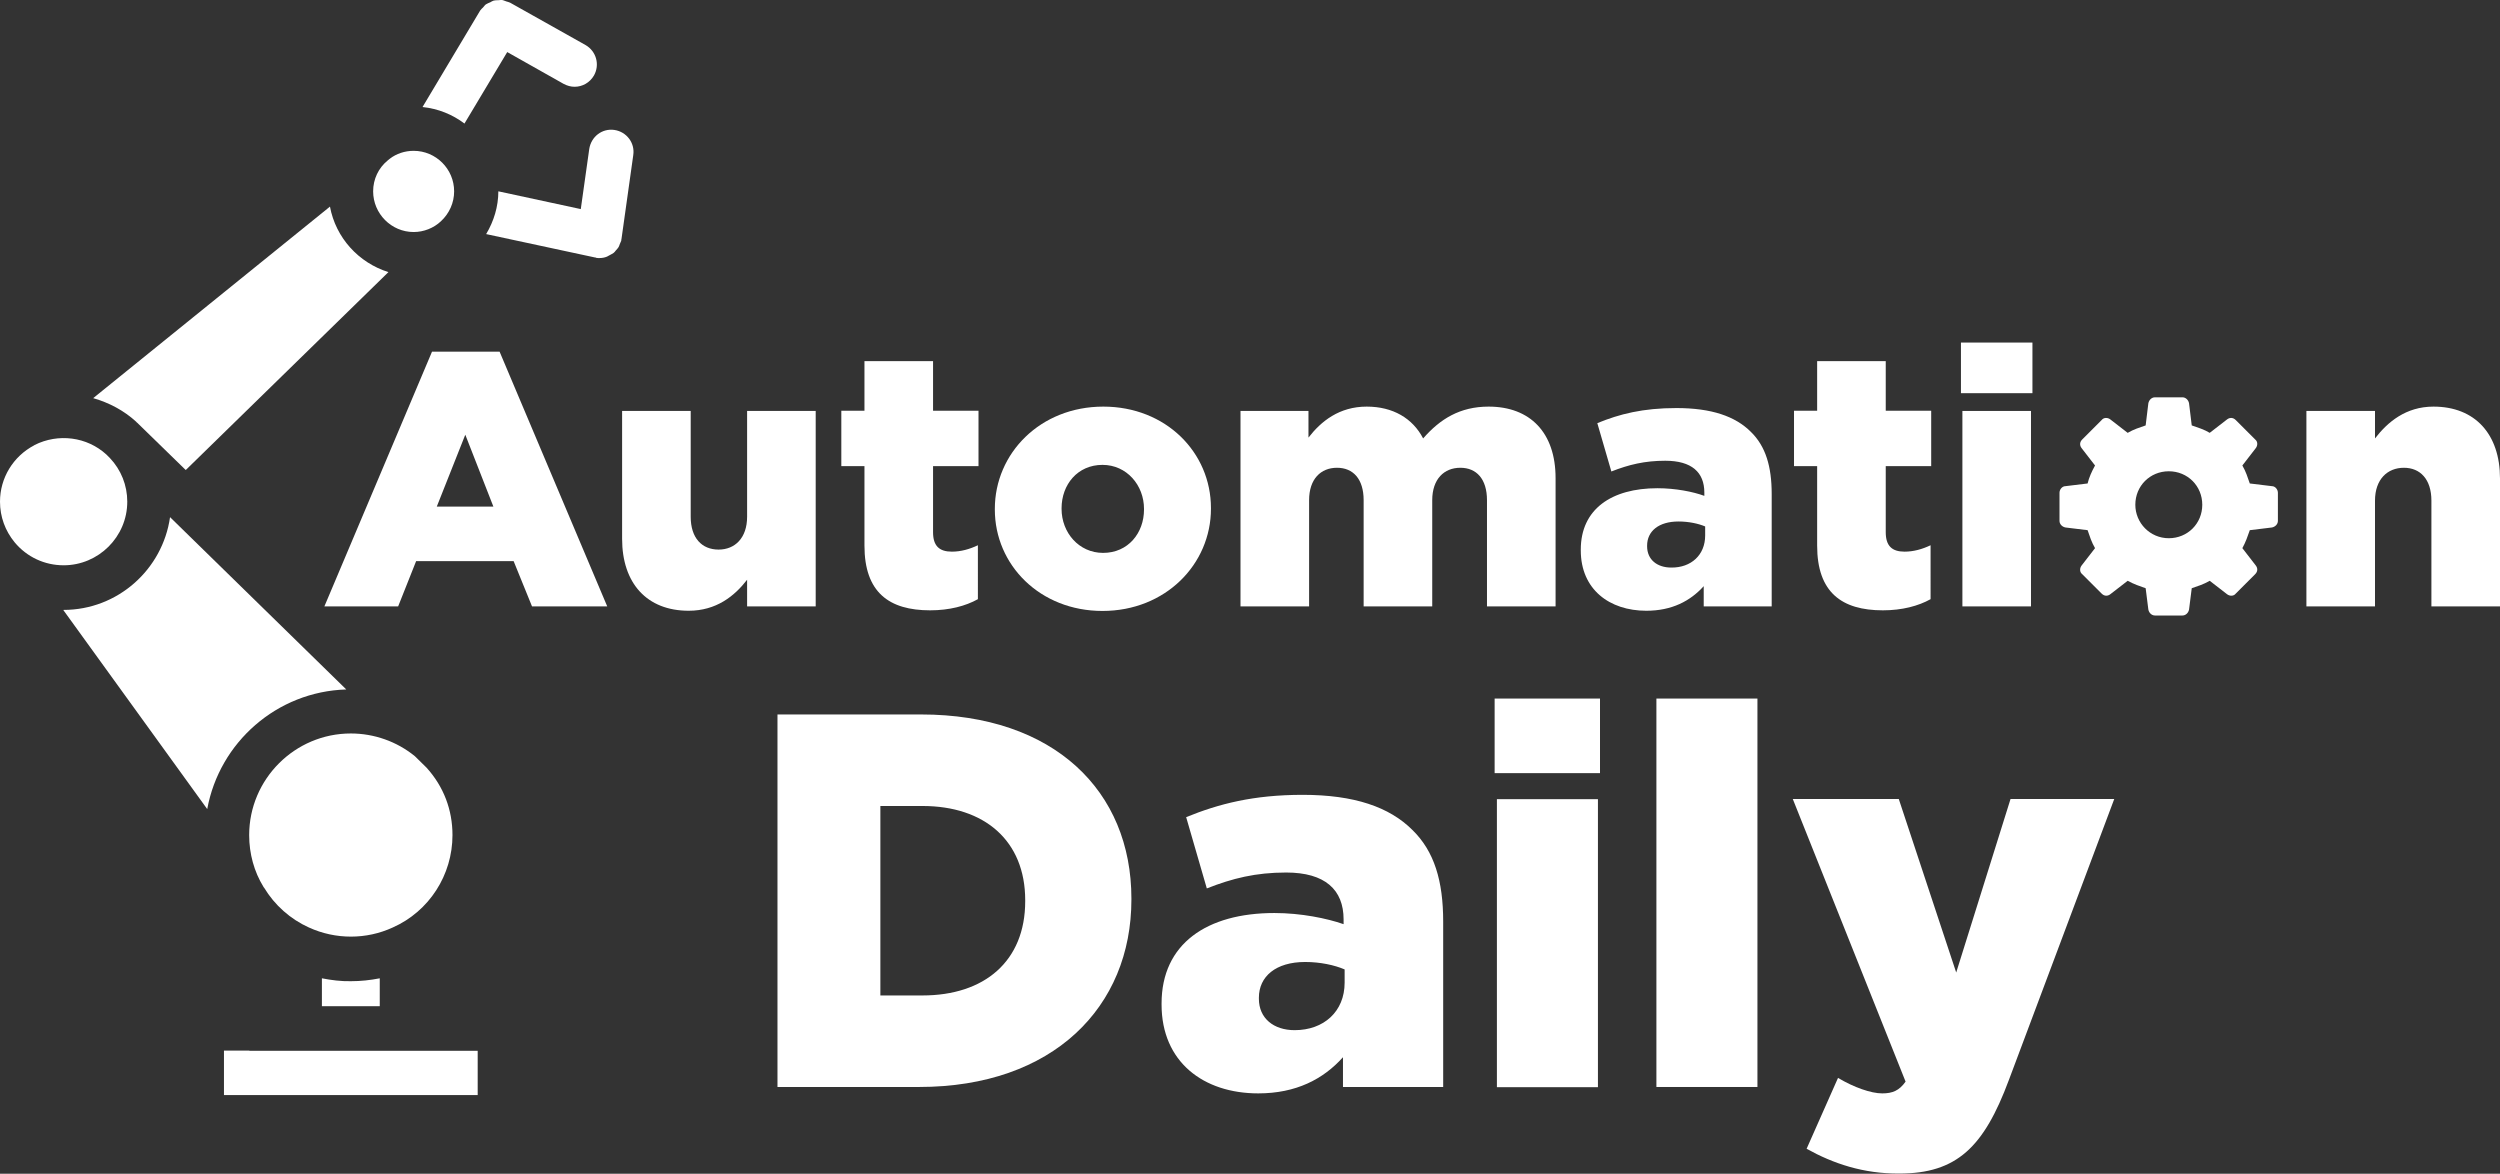 <?xml version="1.0" encoding="utf-8"?>
<!-- Generator: Adobe Illustrator 27.8.0, SVG Export Plug-In . SVG Version: 6.00 Build 0)  -->
<svg version="1.1" id="Layer_1" xmlns="http://www.w3.org/2000/svg" xmlns:xlink="http://www.w3.org/1999/xlink" x="0px" y="0px"
	 viewBox="0 0 1210 568.1" style="enable-background:new 0 0 1210 568.1;" xml:space="preserve">
<rect x="0" y="0" width="1210" height="568.1" fill="#333333" stroke="none"/>
<style type="text/css">
	.st0{fill:#FFFFFF;}
</style>
<path class="st0" d="M209.1,170.2h32.7l52.1,123.3h-36.4l-8.9-21.9h-47.2l-8.7,21.9H157L209.1,170.2z M238.8,245.2l-13.6-34.8
	l-13.8,34.8H238.8z"/>
<path class="st0" d="M301.1,260.8v-61.9h33.2v51.2c0,10.3,5.4,15.9,13.5,15.9c7.9,0,13.8-5.6,13.8-15.9v-51.2h33.2v94.6h-33.2v-12.9
	c-6.1,7.9-14.9,15-28.3,15C313.1,295.6,301.1,282.3,301.1,260.8z"/>
<path class="st0" d="M418.4,264.1v-38.5h-11.2v-26.8h11.2v-24h33.2v24h22v26.8h-22v32c0,6.6,3,9.4,9.1,9.4c4.4,0,8.6-1.2,12.6-3.1
	V290c-5.9,3.3-13.8,5.4-23.1,5.4C430.3,295.4,418.4,286.7,418.4,264.1z"/>
<path class="st0" d="M481.5,246.6v-0.3c0-26.9,22-49.5,52.5-49.5c30.3,0,52.1,22.2,52.1,49.1v0.3c0,26.9-22,49.5-52.5,49.5
	C503.4,295.7,481.5,273.5,481.5,246.6z M553.7,246.6v-0.3c0-11.5-8.4-21.3-20.1-21.3c-12.1,0-19.8,9.6-19.8,21v0.3
	c0,11.5,8.4,21.3,20.1,21.3C546,267.6,553.7,258,553.7,246.6z"/>
<path class="st0" d="M600.1,198.9h33.2v12.9c6.1-7.9,14.9-15,28.2-15c12.6,0,22.2,5.6,27.3,15.4c8.2-9.4,17.8-15.4,31.7-15.4
	c20.1,0,32.4,12.6,32.4,34.6v62.1h-33.2v-51.4c0-10.3-5.1-15.7-12.9-15.7s-13.6,5.4-13.6,15.7v51.4h-33.2v-51.4
	c0-10.3-5.1-15.7-12.9-15.7s-13.5,5.4-13.5,15.7v51.4h-33.2V198.9z"/>
<path class="st0" d="M765.1,266.4V266c0-19.6,14.9-29.7,37.1-29.7c8.7,0,17.3,1.7,22.7,3.7v-1.6c0-9.8-6.1-15.4-18.9-15.4
	c-10,0-17.7,1.9-26.1,5.2l-6.8-23.4c10.7-4.4,22-7.3,38.3-7.3c17,0,28.5,4,36,11.5c7.2,7,10.1,16.8,10.1,30.1v54.4h-32.9v-9.8
	c-6.5,7.2-15.4,11.9-27.8,11.9C779,295.6,765.1,285.3,765.1,266.4z M825.3,259.2v-4.4c-3.3-1.4-8-2.4-12.9-2.4
	c-9.6,0-15.2,4.7-15.2,11.7v0.3c0,6.5,4.9,10.3,11.7,10.3C818.5,274.8,825.3,268.6,825.3,259.2z"/>
<path class="st0" d="M879.5,264.1v-38.5h-11.2v-26.8h11.2v-24h33.2v24h22v26.8h-22v32c0,6.6,3,9.4,9.1,9.4c4.4,0,8.6-1.2,12.6-3.1
	V290c-5.9,3.3-13.8,5.4-23.1,5.4C891.4,295.4,879.5,286.7,879.5,264.1z"/>
<path class="st0" d="M949.1,165.8h34.6v24.5h-34.6V165.8z M949.8,198.9H983v94.6h-33.2V198.9z"/>
<path class="st0" d="M1116.3,198.9h33.2v13.3c6.1-7.9,14.9-15.4,28.3-15.4c20.1,0,32.2,13.3,32.2,34.8v61.9h-33.2v-51.2
	c0-10.3-5.4-15.9-13.3-15.9c-8,0-14,5.6-14,15.9v51.2h-33.2V198.9z"/>
<g>
	<path class="st0" d="M376.2,345.8h69.6c64.4,0,101.8,37.1,101.8,89.1v0.5c0,52-37.9,90.7-102.8,90.7h-68.5V345.8z M446.5,481.8
		c29.9,0,49.7-16.5,49.7-45.6v-0.5c0-28.9-19.8-45.6-49.7-45.6h-20.4v91.7H446.5z"/>
	<path class="st0" d="M562.2,486.2v-0.5c0-28.9,21.9-43.8,54.6-43.8c12.9,0,25.5,2.6,33.5,5.4V445c0-14.4-9-22.7-27.8-22.7
		c-14.7,0-26,2.8-38.4,7.7l-10-34.5c15.7-6.4,32.5-10.8,56.4-10.8c25,0,42,5.9,53.1,17c10.6,10.3,14.9,24.7,14.9,44.3v80.1H650
		v-14.4c-9.5,10.6-22.7,17.5-41,17.5C582.5,529.2,562.2,514,562.2,486.2z M650.8,475.6v-6.4c-4.9-2.1-11.8-3.6-19.1-3.6
		c-14.2,0-22.4,7-22.4,17.3v0.5c0,9.5,7.2,15.2,17.3,15.2C640.7,498.6,650.8,489.6,650.8,475.6z"/>
	<path class="st0" d="M723.4,338.1h51v36.1h-51V338.1z M724.5,386.8h48.9v139.4h-48.9V386.8z"/>
	<path class="st0" d="M801.7,338.1h48.9v188h-48.9V338.1z"/>
	<path class="st0" d="M874.4,556l15.2-34.3c7.7,4.6,16,7.5,21.4,7.5c4.9,0,8.2-1.3,11.3-5.7l-54.6-136.8h51.3l27.8,84l26.3-84h50.2
		l-51,136c-12.1,32.5-25.2,45.3-53.1,45.3C901.9,568.1,887.3,563.2,874.4,556z"/>
</g>
<g>
	<g>
		<path class="st0" d="M66.1,204.4c0.1,0.1,0.1,0.1,0.2,0.1l23.6,23l98.1-95.8c-14.4-4.5-25.5-16.6-28.3-31.7L45.1,192.7
			c7.7,2.2,14.9,6,20.9,11.5C66.1,204.3,66.1,204.3,66.1,204.4L66.1,204.4z"/>
		<path class="st0" d="M297.4,62.9c-6-0.9-11.3,3.3-12.2,9.2l-4.1,29.1l-39.9-8.6c0,7.4-2.2,14.5-5.9,20.7l52.6,11.3
			c0.2,0,0.3,0,0.5,0.1c0.1,0,0.2,0.1,0.2,0.1c0.5,0.1,1,0.1,1.5,0.1c1.3,0,2.5-0.2,3.7-0.7c0.4-0.2,0.7-0.4,1.1-0.6
			c0.7-0.4,1.4-0.7,2.1-1.2c0.4-0.3,0.7-0.7,1-1.1c0.5-0.5,1-1.1,1.4-1.7c0.3-0.5,0.4-1,0.6-1.5c0.2-0.6,0.5-1,0.7-1.6
			c0-0.1,0-0.2,0-0.4c0-0.1,0.1-0.2,0.1-0.4l5.7-40.6C307.4,69.2,303.3,63.8,297.4,62.9L297.4,62.9z"/>
		<path class="st0" d="M167.6,333.7l-85.3-83.4c-3.6,25.3-25.3,44.9-51.6,44.9c0,0-0.1,0-0.1,0l69.7,96.4
			C106.2,359.3,134,334.7,167.6,333.7L167.6,333.7z"/>
		<path class="st0" d="M245.5,25.2l27.3,15.4c1.7,0.9,3.5,1.4,5.3,1.4c3.8,0,7.4-2,9.4-5.5c2.9-5.2,1.1-11.7-4.1-14.7L246.9,1.3
			c-0.6-0.3-1.2-0.4-1.8-0.6c-0.7-0.2-1.4-0.6-2.1-0.7c-0.6-0.1-1.2,0.1-1.8,0.1c-0.8,0-1.5,0-2.3,0.2c-0.6,0.2-1.1,0.5-1.6,0.8
			c-0.7,0.3-1.5,0.6-2.1,1c-0.6,0.4-0.9,1-1.4,1.5c-0.5,0.5-1,0.9-1.4,1.5l-27.9,46.7c7.6,0.8,14.5,3.6,20.3,8L245.5,25.2z"/>
		<path class="st0" d="M155.8,473.5V487h28v-13.5c-4.6,0.9-9.2,1.4-14,1.4C165.1,475,160.4,474.4,155.8,473.5z"/>
		<path class="st0" d="M219,404.2c0-12.3-4.3-23.5-12.5-32.6l-5.7-5.6c-8.7-7.1-19.7-11-31-11c-27.1,0-49.2,22.1-49.2,49.2
			c0,9,2.4,17.7,6.9,25c0,0.1,0,0.1,0.1,0.2c0.1,0.1,0.1,0.1,0.2,0.2c5.1,8.5,12.8,15.3,21.7,19.3c12.9,5.9,27.8,5.9,40.6,0
			C207.7,441.1,219,423.5,219,404.2L219,404.2z"/>
		<path class="st0" d="M200.2,112.3c4.9,0,9.7-1.9,13.2-5.2c4.1-3.8,6.4-9,6.4-14.5c0-10.8-8.8-19.6-19.6-19.6
			c-4.3,0-8.4,1.4-11.5,3.8l-1,0.8l-0.1,0.1c-4.4,3.6-7,9-7,14.9C180.6,103.4,189.4,112.3,200.2,112.3L200.2,112.3z"/>
		<path class="st0" d="M61.6,242.8c0-7.9-3-15.4-8.4-21.1c0,0,0-0.1-0.1-0.1l-1.6-1.6c-9.4-8.6-23.3-10.4-34.8-4.6
			c0,0-0.1,0.1-0.1,0.1C6.3,220.9,0,231.4,0,242.8c0,7.3,2.5,14.1,7.1,19.7c5.9,7.1,14.5,11.1,23.7,11.1
			C47.7,273.6,61.6,259.8,61.6,242.8L61.6,242.8z"/>
		<path class="st0" d="M120.7,508.5h-12.3V530h122.8v-21.4H120.7z"/>
	</g>
</g>
<path class="st0" d="M1099.6,235.3l-10.7-1.3c-1-2.9-1.9-5.8-3.6-8.7l6.5-8.4c1-1.3,1-3.2-0.3-4.2l-9.4-9.4
	c-1.3-1.3-2.9-1.3-4.2-0.3l-8.4,6.5c-2.6-1.6-5.8-2.6-8.7-3.6l-1.3-10.7c-0.3-1.6-1.6-2.9-3.2-2.9H1043c-1.6,0-2.9,1.3-3.2,2.9
	l-1.3,10.7c-2.9,1-5.8,1.9-8.7,3.6l-8.4-6.5c-1.3-1-3.2-1-4.2,0.3l-9.4,9.4c-1.3,1.3-1.3,2.9-0.3,4.2l6.5,8.4
	c-1.6,2.9-2.9,5.8-3.6,8.7l-10.7,1.3c-1.6,0-2.9,1.6-2.9,3.2v13.6c0,1.6,1.3,2.9,2.9,3.2l10.7,1.3c1,2.9,1.9,5.8,3.6,8.7l-6.5,8.4
	c-1,1.3-1,3.2,0.3,4.2l9.4,9.4c1.3,1.3,2.9,1.3,4.2,0.3l8.4-6.5c2.9,1.6,5.8,2.6,8.7,3.6l1.3,10.3c0.3,1.6,1.6,2.9,3.2,2.9h13.3
	c1.6,0,2.9-1.3,3.2-2.9l1.3-10.3c2.9-1,5.8-1.9,8.7-3.6l8.4,6.5c1.3,1,3.2,1,4.2-0.3l9.4-9.4c1.3-1.3,1.3-2.9,0.3-4.2l-6.5-8.4
	c1.6-2.9,2.6-5.8,3.6-8.7l10.7-1.3c1.6-0.3,2.9-1.6,2.9-3.2v-13.6C1102.5,236.9,1101.2,235.3,1099.6,235.3L1099.6,235.3z
	 M1049.7,260.5c-9.1,0-16.2-7.4-16.2-16.2c0-9.1,7.1-16.2,16.2-16.2c9.1,0,16.2,7.1,16.2,16.2S1058.8,260.5,1049.7,260.5
	L1049.7,260.5z"/>
</svg>
